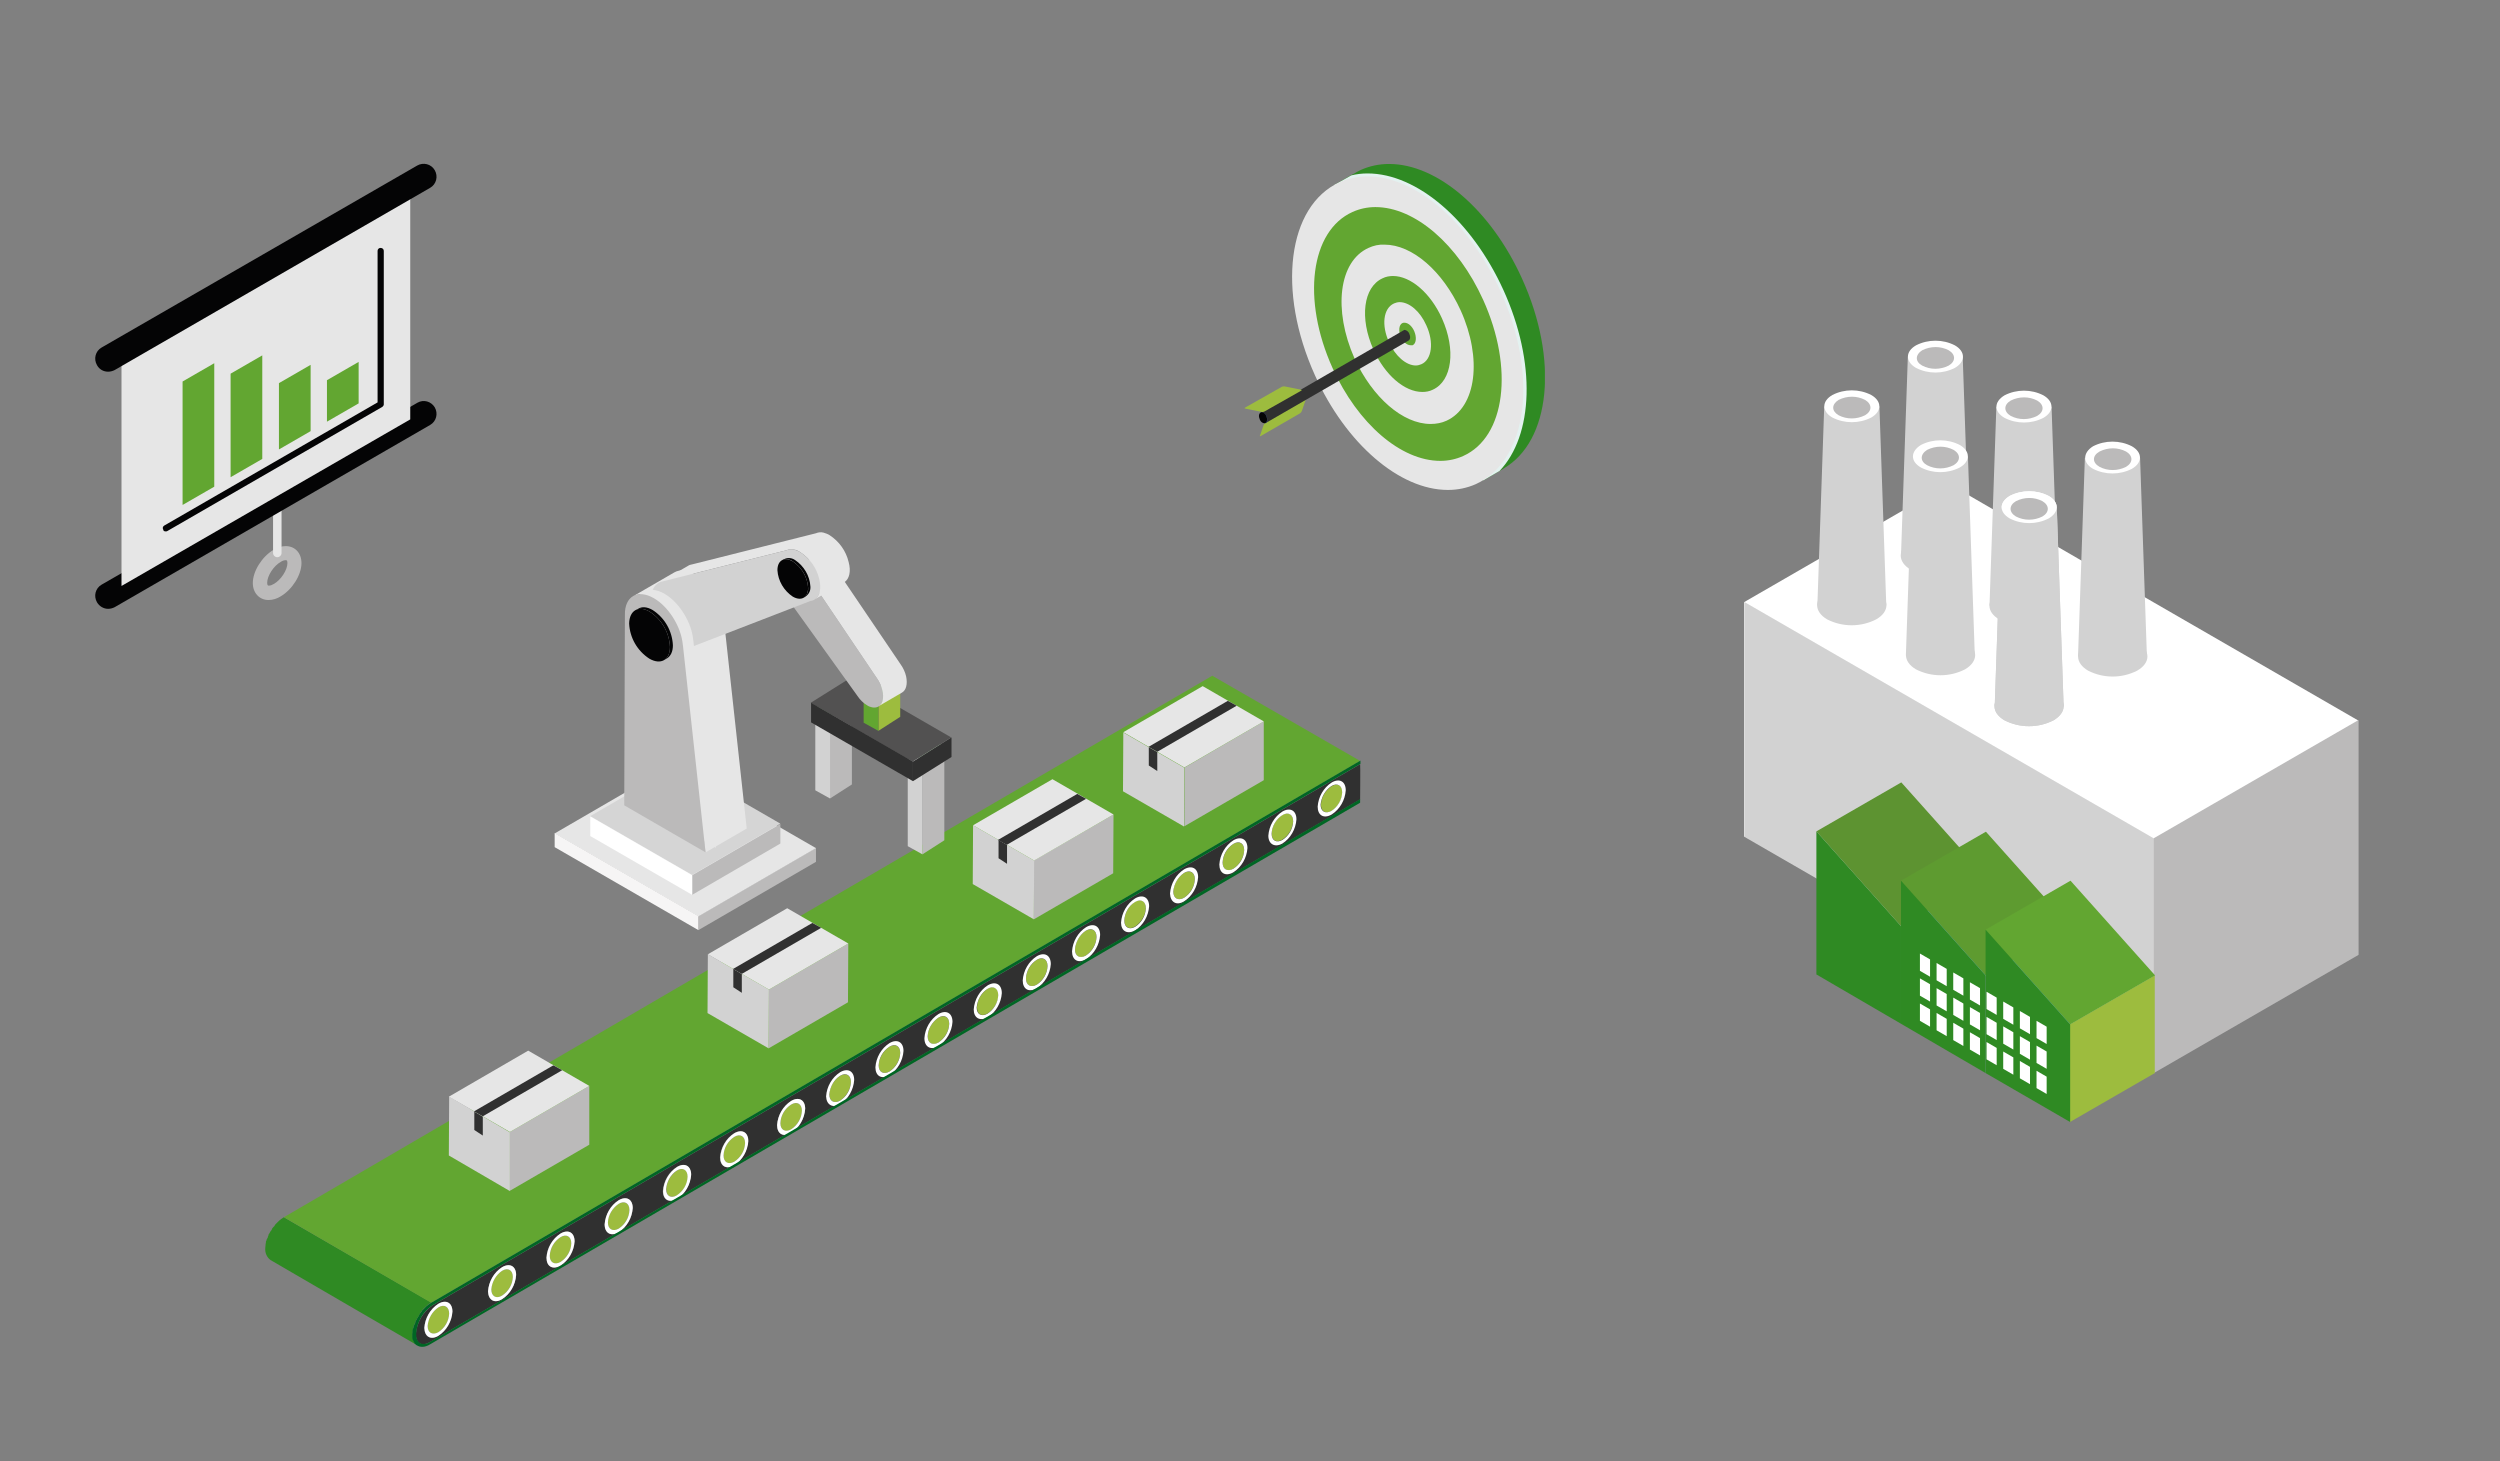 <?xml version="1.0" encoding="utf-8"?>
<!-- Generator: Adobe Illustrator 27.4.0, SVG Export Plug-In . SVG Version: 6.00 Build 0)  -->
<svg version="1.1" id="Ebene_1" xmlns="http://www.w3.org/2000/svg" xmlns:xlink="http://www.w3.org/1999/xlink" x="0px" y="0px"
	 viewBox="0 0 765.4 447.4" style="enable-background:new 0 0 765.4 447.4;" xml:space="preserve">
<rect x="0" y="0" width="765.4" height="447.4" fill="#808080" stroke="none"/>
<style type="text/css">
	.st0{fill:#FFFFFF;}
	.st1{fill:#D2D2D2;}
	.st2{fill:#BBBABA;}
	.st3{fill:#7FB7E5;}
	.st4{fill:#5D9331;}
	.st5{fill:#2F8A23;}
	.st6{fill:#5E9B30;}
	.st7{fill:#9DBC3E;}
	.st8{fill:#62A631;}
	.st9{clip-path:url(#SVGID_00000179613580572900061460000004143878969049896097_);}
	.st10{clip-path:url(#SVGID_00000052077432008810397310000002747449226208860034_);}
	.st11{fill:#E3F2F0;}
	.st12{fill:#E6E6E6;}
	.st13{fill:#303030;}
	.st14{fill:#3F4D81;}
	.st15{fill:#040405;}
	.st16{fill:#18561B;}
	.st17{clip-path:url(#SVGID_00000012453201702218381880000007336479752057491607_);}
	.st18{fill:#1D6720;}
	.st19{fill:#006624;}
	.st20{fill:#A2BDA0;}
	.st21{fill:#525151;}
	.st22{fill:#F6F5F5;}
	.st23{fill:#D5D5D5;}
	.st24{clip-path:url(#SVGID_00000165925326083099024160000007102898437358328479_);}
</style>
<g id="Gruppe_64840" transform="translate(504.904 54.133)">
	<path id="Pfad_41734" class="st0" d="M91.8,94L91.8,94l-62.7,36.2v71.9l53.4-30.8l-2,16.6h11.2v50.4l53.4-30.8l-2,16.6h22.5
		l-2-16.6l53.4,30.8v-71.9l-62.7-36.2L91.8,94L91.8,94z"/>
	<path id="Pfad_41735" class="st1" d="M29.2,202.1l62.7,36.2l62.7,36.2v-71.9l-62.7-36.2l-62.7-36.2V202.1z"/>
	<path id="Pfad_41736" class="st2" d="M154.5,202.5v71.9l62.7-36.2v-71.9L154.5,202.5z"/>
	<path id="Pfad_41737" class="st3" d="M103.1,244.3l-26,15v-29.9l26-15V244.3z"/>
	<path id="Pfad_41738" class="st4" d="M77.2,185.4l25.9,29l-26,15l-25.9-29L77.2,185.4z"/>
	<path id="Pfad_41739" class="st5" d="M77.1,259.3v-29.9l-25.9-29l0,43.8L77.1,259.3z"/>
	<path id="Pfad_41740" class="st3" d="M129,259.3l-26,15v-29.9l26-15V259.3z"/>
	<path id="Pfad_41741" class="st6" d="M103.1,200.5l25.9,29l-26,15l-25.9-29L103.1,200.5z"/>
	<path id="Pfad_41742" class="st5" d="M103,274.4v-29.9l-25.9-29l0,43.8L103,274.4z"/>
	<path id="Pfad_41743" class="st7" d="M128.8,259.5v29.9l26-15v-29.9L128.8,259.5z"/>
	<path id="Pfad_41744" class="st8" d="M129,215.5l25.9,29l-26,15l-25.9-29L129,215.5z"/>
	<path id="Pfad_41745" class="st5" d="M103,274.4l25.9,15v-29.9l-25.9-29L103,274.4z"/>
	<path id="Pfad_41746" class="st0" d="M86,254.9l-3.1-1.8v5.3l3.1,1.8V254.9z"/>
	<path id="Pfad_41747" class="st0" d="M91.1,257.8L88,256v5.3l3.1,1.8V257.8z"/>
	<path id="Pfad_41748" class="st0" d="M96.2,260.8l-3.1-1.8v5.3l3.1,1.8V260.8z"/>
	<path id="Pfad_41749" class="st0" d="M101.3,263.7l-3.1-1.8v5.3l3.1,1.8V263.7z"/>
	<path id="Pfad_41750" class="st0" d="M106.4,266.7l-3.1-1.8v5.3l3.1,1.8L106.4,266.7z"/>
	<path id="Pfad_41751" class="st0" d="M111.5,269.6l-3.1-1.8v5.3l3.1,1.8V269.6z"/>
	<path id="Pfad_41752" class="st0" d="M116.6,272.5l-3.1-1.8v5.3l3.1,1.8L116.6,272.5z"/>
	<path id="Pfad_41753" class="st0" d="M121.7,275.5l-3.1-1.8v5.3l3.1,1.8L121.7,275.5z"/>
	<path id="Pfad_41754" class="st0" d="M86,247.2l-3.1-1.8v5.3l3.1,1.8L86,247.2z"/>
	<path id="Pfad_41755" class="st0" d="M91.1,250.2l-3.1-1.8v5.3l3.1,1.8V250.2z"/>
	<path id="Pfad_41756" class="st0" d="M96.2,253.1l-3.1-1.8v5.3l3.1,1.8V253.1z"/>
	<path id="Pfad_41757" class="st0" d="M101.3,256l-3.1-1.8v5.3l3.1,1.8V256z"/>
	<path id="Pfad_41758" class="st0" d="M106.4,259l-3.1-1.8v5.3l3.1,1.8L106.4,259z"/>
	<path id="Pfad_41759" class="st0" d="M111.5,261.9l-3.1-1.8v5.3l3.1,1.8V261.9z"/>
	<path id="Pfad_41760" class="st0" d="M116.6,264.9l-3.1-1.8v5.4l3.1,1.8L116.6,264.9z"/>
	<path id="Pfad_41761" class="st0" d="M121.7,267.8l-3.1-1.8v5.3l3.1,1.8L121.7,267.8z"/>
	<path id="Pfad_41762" class="st0" d="M86,239.6l-3.1-1.8v5.3l3.1,1.8L86,239.6z"/>
	<path id="Pfad_41763" class="st0" d="M91.1,242.5l-3.1-1.8v5.3l3.1,1.8V242.5z"/>
	<path id="Pfad_41764" class="st0" d="M96.2,245.4l-3.1-1.8v5.3l3.1,1.8V245.4z"/>
	<path id="Pfad_41765" class="st0" d="M101.3,248.4l-3.1-1.8v5.3l3.1,1.8V248.4z"/>
	<path id="Pfad_41766" class="st0" d="M106.4,251.3l-3.1-1.8v5.3l3.1,1.8L106.4,251.3z"/>
	<path id="Pfad_41767" class="st0" d="M111.5,254.3l-3.1-1.8v5.3l3.1,1.8V254.3z"/>
	<path id="Pfad_41768" class="st0" d="M116.6,257.2l-3.1-1.8v5.3l3.1,1.8L116.6,257.2z"/>
	<path id="Pfad_41769" class="st0" d="M121.7,260.2l-3.1-1.8v5.3l3.1,1.8L121.7,260.2z"/>
	<g id="Gruppe_64839">
		<g>
			<defs>
				<rect id="SVGID_1_" x="29.2" y="50.2" width="188" height="239.2"/>
			</defs>
			<clipPath id="SVGID_00000054984799322488828950000012035812440210640026_">
				<use xlink:href="#SVGID_1_"  style="overflow:visible;"/>
			</clipPath>
			<g id="Gruppe_64838" style="clip-path:url(#SVGID_00000054984799322488828950000012035812440210640026_);">
				<path id="Pfad_41770" class="st1" d="M134.4,151.2c4.7,2.4,10.3,2.4,15,0c4.2-2.4,4.2-6.3,0-8.6c-4.7-2.4-10.3-2.4-15,0
					C130.3,145,130.3,148.8,134.4,151.2"/>
				<path id="Pfad_41771" class="st1" d="M150.3,86l2.1,60.9h-21.1l2.1-60.9H150.3z"/>
				<path id="Pfad_41772" class="st0" d="M135.9,89.4c3.7,1.9,8.2,1.9,11.9,0c3.3-1.9,3.3-5,0-6.9c-3.7-1.9-8.2-1.9-11.9,0
					C132.7,84.5,132.7,87.6,135.9,89.4"/>
				<path id="Pfad_41773" class="st2" d="M137.9,88.8c2.5,1.3,5.5,1.3,8.1,0c2.2-1.3,2.2-3.4,0-4.7c-2.5-1.3-5.5-1.3-8.1,0
					C135.6,85.4,135.6,87.5,137.9,88.8"/>
				<path id="Pfad_41774" class="st1" d="M107.3,135.6c4.7,2.4,10.3,2.4,15,0c4.2-2.4,4.2-6.3,0-8.6c-4.7-2.4-10.3-2.4-15,0
					C103.2,129.4,103.1,133.2,107.3,135.6"/>
				<path id="Pfad_41775" class="st1" d="M123.2,70.4l2.1,60.9h-21.1l2.1-60.9H123.2z"/>
				<path id="Pfad_41776" class="st0" d="M108.8,73.8c3.7,1.9,8.2,1.9,11.9,0c3.3-1.9,3.3-5,0-6.9c-3.7-1.9-8.2-1.9-11.9,0
					C105.5,68.9,105.5,71.9,108.8,73.8"/>
				<path id="Pfad_41777" class="st2" d="M110.7,73.2c2.5,1.3,5.5,1.3,8.1,0c2.2-1.3,2.2-3.4,0-4.7c-2.5-1.3-5.5-1.3-8.1,0
					C108.5,69.8,108.5,71.9,110.7,73.2"/>
				<path id="Pfad_41778" class="st1" d="M80.1,120.3c4.7,2.4,10.3,2.4,15,0c4.2-2.4,4.2-6.3,0-8.6c-4.7-2.4-10.3-2.4-15,0
					C76,114,76,117.9,80.1,120.3"/>
				<path id="Pfad_41779" class="st1" d="M96,55.1l2.1,60.9H77.1l2.1-60.9H96z"/>
				<path id="Pfad_41780" class="st0" d="M81.7,58.5c3.7,1.9,8.2,1.9,11.9,0c3.3-1.9,3.3-5,0-6.9c-3.7-1.9-8.2-1.9-11.9,0
					C78.4,53.5,78.4,56.6,81.7,58.5"/>
				<path id="Pfad_41781" class="st2" d="M83.6,57.8c2.5,1.3,5.5,1.3,8.1,0c2.2-1.3,2.2-3.4,0-4.7c-2.5-1.3-5.5-1.3-8.1,0
					C81.4,54.5,81.4,56.6,83.6,57.8"/>
				<path id="Pfad_41782" class="st1" d="M108.8,166.4c4.7,2.4,10.3,2.4,15,0c4.1-2.4,4.2-6.3,0-8.6c-4.7-2.4-10.3-2.4-15,0
					C104.7,160.2,104.7,164,108.8,166.4"/>
				<path id="Pfad_41783" class="st1" d="M124.8,101.2l2.1,60.9h-21.1l2.1-60.9H124.8z"/>
				<path id="Pfad_41784" class="st0" d="M110.4,104.6c3.7,1.9,8.2,1.9,11.9,0c3.3-1.9,3.3-5,0-6.9c-3.7-1.9-8.2-1.9-11.9,0
					C107.1,99.7,107.1,102.7,110.4,104.6"/>
				<path id="Pfad_41785" class="st2" d="M112.3,104c2.5,1.3,5.5,1.3,8.1,0c2.2-1.3,2.2-3.4,0-4.7c-2.5-1.3-5.5-1.3-8.1,0
					C110.1,100.6,110.1,102.7,112.3,104"/>
				<path id="Pfad_41786" class="st1" d="M81.7,150.8c4.7,2.4,10.3,2.4,15,0c4.1-2.4,4.2-6.3,0-8.6c-4.7-2.4-10.3-2.4-15,0
					C77.6,144.5,77.6,148.4,81.7,150.8"/>
				<path id="Pfad_41787" class="st1" d="M97.6,85.6l2.1,60.9H78.6l2.1-60.9H97.6z"/>
				<path id="Pfad_41788" class="st0" d="M83.2,89c3.7,1.9,8.2,1.9,11.9,0c3.3-1.9,3.3-5,0-6.9c-3.7-1.9-8.2-1.9-11.9,0
					C80,84.1,79.9,87.1,83.2,89"/>
				<path id="Pfad_41789" class="st2" d="M85.1,88.3c2.5,1.3,5.5,1.3,8.1,0c2.2-1.3,2.2-3.4,0-4.7c-2.5-1.3-5.5-1.3-8.1,0
					C82.9,85,82.9,87.1,85.1,88.3"/>
				<path id="Pfad_41790" class="st1" d="M54.5,135.5c4.7,2.4,10.3,2.4,15,0c4.2-2.4,4.2-6.3,0-8.7c-4.7-2.4-10.3-2.4-15,0
					C50.4,129.2,50.4,133.1,54.5,135.5"/>
				<path id="Pfad_41791" class="st1" d="M70.5,70.3l2.1,60.9H51.5l2.1-60.9H70.5z"/>
				<path id="Pfad_41792" class="st0" d="M56.1,73.7c3.7,1.9,8.2,1.9,11.9,0c3.3-1.9,3.3-5,0-6.9c-3.7-1.9-8.2-1.9-11.9,0
					C52.8,68.7,52.8,71.8,56.1,73.7"/>
				<path id="Pfad_41793" class="st2" d="M58,73c2.5,1.3,5.5,1.3,8.1,0c2.2-1.3,2.2-3.4,0-4.7c-2.5-1.3-5.5-1.3-8.1,0
					C55.8,69.7,55.8,71.7,58,73"/>
				<path id="Pfad_41794" class="st1" d="M108.8,166.4c4.7,2.4,10.3,2.4,15,0c4.1-2.4,4.2-6.3,0-8.6c-4.7-2.4-10.3-2.4-15,0
					C104.7,160.2,104.7,164,108.8,166.4"/>
				<path id="Pfad_41795" class="st1" d="M124.8,101.2l2.1,60.9h-21.1l2.1-60.9H124.8z"/>
				<path id="Pfad_41796" class="st0" d="M110.4,104.6c3.7,1.9,8.2,1.9,11.9,0c3.3-1.9,3.3-5,0-6.9c-3.7-1.9-8.2-1.9-11.9,0
					C107.1,99.7,107.1,102.7,110.4,104.6"/>
				<path id="Pfad_41797" class="st2" d="M112.3,104c2.5,1.3,5.5,1.3,8.1,0c2.2-1.3,2.2-3.4,0-4.7c-2.5-1.3-5.5-1.3-8.1,0
					C110.1,100.6,110.1,102.7,112.3,104"/>
			</g>
		</g>
	</g>
</g>
<g id="Gruppe_64885" transform="translate(351.785)">
	<g>
		<defs>
			<rect id="SVGID_00000027595035349954152900000006448755224222806148_" x="29.2" y="50.2" width="92" height="99.8"/>
		</defs>
		<clipPath id="SVGID_00000165942785014234191540000017105236265784930438_">
			<use xlink:href="#SVGID_00000027595035349954152900000006448755224222806148_"  style="overflow:visible;"/>
		</clipPath>
		
			<g id="Gruppe_64884" transform="translate(0 0)" style="clip-path:url(#SVGID_00000165942785014234191540000017105236265784930438_);">
			<path id="Pfad_41997" class="st5" d="M56.8,56.6l0.6,1.2l44.3,88.1l0.6,1.2l5-2.9l1.2-0.7l0.1-0.1v0c14.3-8.3,16.9-33.2,5.6-58.1
				c-9.5-21-25.9-35.1-40.7-35.1c-3,0-5.9,0.6-8.6,1.8c-0.8,0.4-1.6,0.8-2.4,1.3l-0.6,0.3L56.8,56.6z"/>
			<path id="Pfad_41998" class="st11" d="M56.8,56.6l0.6,1.2l44.3,88.1l0.6,1.2l5-2.9c10.4-10.9,11.3-33.2,1.2-55.4
				c-9.7-21.3-26.4-35.7-41.6-35.7c-1.7,0-3.4,0.2-5,0.6L56.8,56.6z"/>
			<path id="Pfad_41999" class="st12" d="M91.5,150c-14.8,0-31.2-14.1-40.7-35.1C39.1,89,42.4,63.1,58.3,55.8
				c2.7-1.2,5.6-1.8,8.6-1.8c14.8,0,31.2,14.1,40.7,35.1c11.7,25.9,8.4,51.8-7.5,59.1C97.4,149.4,94.5,150,91.5,150"/>
			<path id="Pfad_42000" class="st8" d="M56.2,112.7c7.7,17,20.9,28.4,33,28.4c2.4,0,4.8-0.5,7-1.5c12.9-5.8,15.6-26.8,6.1-47.8
				c-7.7-17-20.9-28.4-33-28.4c-2.4,0-4.8,0.5-7,1.5C49.4,70.7,46.7,91.7,56.2,112.7 M67.2,75.9c1.5-0.7,3.2-1.1,4.9-1
				c8.5,0,17.8,8.1,23.3,20.1c6.7,14.8,4.8,29.6-4.3,33.8c-1.5,0.7-3.2,1-4.9,1c-8.5,0-17.8-8.1-23.3-20.1
				C56.3,94.8,58.1,80,67.2,75.9"/>
			<path id="Pfad_42001" class="st8" d="M68.7,107c3.5,7.8,9.5,13,15,13c1.1,0,2.2-0.2,3.2-0.7c5.9-2.7,7.1-12.2,2.8-21.8
				c-3.5-7.8-9.6-13-15-13c-1.1,0-2.2,0.2-3.2,0.7C65.6,87.9,64.4,97.4,68.7,107 M75,92.9c0.5-0.2,1.1-0.4,1.7-0.4
				c3,0,6.3,2.8,8.2,7.1c2.4,5.2,1.7,10.5-1.5,11.9c-0.5,0.2-1.1,0.4-1.7,0.4c-3,0-6.3-2.9-8.2-7.1C71.1,99.6,71.7,94.4,75,92.9"/>
			<path id="Pfad_42002" class="st8" d="M80.1,105.7c-1.1,0-2.3-1-3-2.5c-0.8-1.9-0.6-3.8,0.5-4.3c0.2-0.1,0.4-0.1,0.6-0.1
				c1.1,0,2.3,1,3,2.6c0.8,1.9,0.6,3.8-0.5,4.3C80.5,105.7,80.3,105.7,80.1,105.7"/>
			<path id="Pfad_42003" class="st7" d="M34.2,133.5l12.1-7c0.2-0.2,0.4-0.4,0.5-0.7l1.1-3.2c0.1-0.2,0-0.3-0.2-0.2l-12.1,7
				c-0.2,0.2-0.4,0.4-0.5,0.7l-1.1,3.2C33.8,133.5,33.9,133.6,34.2,133.5"/>
			<path id="Pfad_42004" class="st13" d="M34.1,126.4l1.5,3.2l0.5-0.3l43.3-25c0.6-0.3,0.7-1.2,0.3-2.1c-0.2-0.6-0.8-1.1-1.4-1.2
				c-0.1,0-0.2,0-0.3,0.1l-43.5,25.1L34.1,126.4z"/>
			<path id="Pfad_42005" class="st14" d="M34.1,126.4l1.5,3.2l0.5-0.3c0.1-0.1,0.1-0.3,0.1-0.4c0-0.5,0-0.9-0.2-1.4
				c-0.2-0.7-0.8-1.2-1.5-1.3L34.1,126.4z"/>
			<path id="Pfad_42006" class="st15" d="M35.3,129.6c-0.7-0.1-1.2-0.6-1.4-1.2c-0.4-0.9-0.3-1.8,0.3-2.1c0.1,0,0.2-0.1,0.3-0.1
				c0.7,0.1,1.2,0.6,1.4,1.2c0.4,0.9,0.3,1.8-0.3,2.1C35.5,129.6,35.4,129.6,35.3,129.6"/>
			<path id="Pfad_42007" class="st7" d="M35.3,126l11.3-6.4c0.2-0.1,0.2-0.3-0.1-0.3l-5-1c-0.3,0-0.6,0-0.8,0.1l-11.3,6.4
				c-0.2,0.1-0.2,0.3,0.1,0.3l5,1C34.7,126.2,35,126.1,35.3,126"/>
		</g>
	</g>
</g>
<g id="Gruppe_64886" transform="translate(52.215 112.763)">
	<path id="Pfad_42008" class="st16" d="M74.6,293.2L74.6,293.2z"/>
	<g id="Gruppe_64887">
		<g>
			<defs>
				<rect id="SVGID_00000102518862861603782990000012608054675564446897_" x="29.2" y="50.2" width="335.1" height="249.4"/>
			</defs>
			<clipPath id="SVGID_00000152252717689614611890000012270380693649326492_">
				<use xlink:href="#SVGID_00000102518862861603782990000012608054675564446897_"  style="overflow:visible;"/>
			</clipPath>
			<g id="Gruppe_64886-2" style="clip-path:url(#SVGID_00000152252717689614611890000012270380693649326492_);">
				<path id="Pfad_42009" class="st5" d="M34.7,259.9c-0.3,0.2-0.6,0.4-0.9,0.6c0,0-0.1,0.1-0.1,0.1c-0.3,0.2-0.5,0.4-0.8,0.7
					l-0.1,0.1l-0.1,0.1c-0.1,0.1-0.2,0.2-0.4,0.4c0,0-0.1,0.1-0.1,0.1s-0.1,0.1-0.1,0.1c-0.1,0.1-0.1,0.2-0.2,0.3
					c0,0.1-0.1,0.1-0.1,0.2c0,0.1-0.1,0.1-0.1,0.1c-0.1,0.1-0.1,0.1-0.2,0.2c0,0-0.1,0.1-0.1,0.1c-0.1,0.1-0.1,0.2-0.2,0.2l-0.1,0.2
					c0,0,0,0,0,0.1c-0.1,0.2-0.2,0.3-0.3,0.5l0,0c0,0,0,0.1-0.1,0.1c-0.1,0.1-0.1,0.2-0.2,0.3c0,0.1-0.1,0.1-0.1,0.2l-0.1,0.2
					c0,0,0,0.1-0.1,0.1c-0.1,0.1-0.1,0.2-0.2,0.4l0,0.1l0,0c-0.1,0.2-0.1,0.3-0.2,0.5c0,0,0,0.1,0,0.1c0,0.1,0,0.1-0.1,0.2
					c0,0.1-0.1,0.2-0.1,0.2c0,0.1,0,0.1-0.1,0.2c0,0.1-0.1,0.2-0.1,0.2c0,0,0,0.1,0,0.1c0,0.1,0,0.2-0.1,0.2c0,0.1-0.1,0.2-0.1,0.3
					c0,0,0,0.1,0,0.1c0,0.1,0,0.1,0,0.2c0,0.2-0.1,0.3-0.1,0.5c0,0,0,0.1,0,0.1c0,0,0,0.1,0,0.1c0,0.3-0.1,0.6-0.1,1
					c-0.1,1.4,0.5,2.8,1.6,3.6c15,8.7,30,17.5,45.1,26.2c-0.1,0-0.1-0.1-0.2-0.1c-0.1,0-0.1-0.1-0.2-0.1c-0.1-0.1-0.1-0.1-0.2-0.2
					c-0.1,0-0.1-0.1-0.2-0.1c-0.1-0.1-0.1-0.1-0.1-0.2c0-0.1-0.1-0.1-0.1-0.2c0-0.1-0.1-0.1-0.1-0.2c0-0.1-0.1-0.1-0.1-0.2
					s-0.1-0.2-0.1-0.2c0-0.1-0.1-0.2-0.1-0.2c0-0.1,0-0.2-0.1-0.3c0-0.1-0.1-0.2-0.1-0.3c0-0.1,0-0.2,0-0.3c0-0.1,0-0.2,0-0.3
					c0-0.2,0-0.4,0-0.6c0-0.3,0-0.7,0.1-1c0,0,0-0.1,0-0.1c0,0,0-0.1,0-0.1c0-0.1,0-0.3,0.1-0.4c0-0.1,0-0.1,0-0.2c0,0,0-0.1,0-0.1
					c0-0.1,0-0.2,0.1-0.3c0-0.1,0-0.2,0.1-0.3c0,0,0-0.1,0-0.1c0-0.1,0-0.1,0.1-0.2s0-0.1,0.1-0.2c0-0.1,0.1-0.2,0.1-0.2
					c0-0.1,0-0.1,0.1-0.2c0,0,0-0.1,0-0.1c0.1-0.2,0.1-0.3,0.2-0.5l0,0c0,0,0,0,0-0.1c0.1-0.1,0.1-0.3,0.2-0.4c0,0,0-0.1,0.1-0.1
					c0,0,0.1-0.1,0.1-0.2s0.1-0.1,0.1-0.2c0.1-0.1,0.1-0.2,0.2-0.3c0,0,0-0.1,0.1-0.1l0,0c0.1-0.2,0.2-0.3,0.3-0.5c0,0,0,0,0-0.1
					c0-0.1,0.1-0.1,0.1-0.2c0.1-0.1,0.1-0.2,0.2-0.3c0-0.1,0.1-0.1,0.1-0.2c0-0.1,0.1-0.1,0.2-0.2c0,0,0.1-0.1,0.1-0.1
					c0,0,0.1-0.1,0.1-0.2c0.1-0.1,0.2-0.2,0.2-0.3c0,0,0.1-0.1,0.1-0.1s0.1-0.1,0.1-0.1c0.1-0.1,0.2-0.3,0.4-0.4
					c0,0,0.1-0.1,0.1-0.1c0,0,0,0,0.1-0.1c0.3-0.2,0.5-0.5,0.8-0.7c0,0,0.1-0.1,0.1-0.1c0.3-0.2,0.6-0.4,0.9-0.6L34.7,259.9z"/>
				<path id="Pfad_42010" class="st18" d="M75.3,298.9c-0.1-0.1-0.1-0.1-0.2-0.1C75.2,298.8,75.3,298.8,75.3,298.9"/>
				<path id="Pfad_42011" class="st18" d="M75.7,299.2c-0.1,0-0.1-0.1-0.2-0.1C75.6,299.1,75.6,299.1,75.7,299.2"/>
				<path id="Pfad_42012" class="st18" d="M74.4,296.9c0,0.1,0,0.2,0.1,0.3C74.4,297.1,74.4,297,74.4,296.9"/>
				<path id="Pfad_42013" class="st18" d="M74.3,296.3c0,0.1,0,0.2,0,0.3C74.3,296.5,74.3,296.4,74.3,296.3"/>
				<path id="Pfad_42014" class="st18" d="M74.7,297.9c0,0.1,0.1,0.1,0.1,0.2C74.8,298.1,74.7,298,74.7,297.9"/>
				<path id="Pfad_42015" class="st18" d="M74.5,297.5c0,0.1,0.1,0.2,0.1,0.2C74.6,297.6,74.5,297.5,74.5,297.5"/>
				<path id="Pfad_42016" class="st18" d="M74.9,298.4c0,0.1,0.1,0.1,0.1,0.2C75,298.5,75,298.4,74.9,298.4"/>
				<path id="Pfad_42017" class="st13" d="M75.1,295.7c0,1.9,0.8,3.1,2.2,3.1c0.7,0,1.4-0.3,2-0.6L364.2,132c0-0.1,0.1-10.7,0-10.8
					l-284,165.7C77.3,288.9,75.4,292.1,75.1,295.7 M190,224.3c2.4-1.4,4.3-0.3,4.3,2.4c-0.2,3-1.7,5.7-4.3,7.4
					c-2.4,1.4-4.3,0.3-4.3-2.4C185.9,228.7,187.4,226,190,224.3 M172.5,234.2c2.4-1.4,4.3-0.3,4.3,2.4c-0.2,3-1.7,5.7-4.3,7.4
					c-2.4,1.4-4.3,0.3-4.3-2.4C168.4,238.6,170,235.8,172.5,234.2 M155,244.5c2.4-1.4,4.3-0.3,4.3,2.4c-0.2,3-1.7,5.7-4.3,7.4
					c-2.4,1.4-4.3,0.3-4.3-2.4C150.9,248.8,152.5,246.1,155,244.5 M137.2,254.7c2.4-1.4,4.3-0.3,4.3,2.4c-0.2,3-1.7,5.7-4.3,7.4
					c-2.4,1.4-4.3,0.3-4.3-2.4C133.1,259.1,134.7,256.3,137.2,254.7 M119.4,264.9c2.4-1.4,4.3-0.3,4.3,2.4c-0.2,3-1.7,5.7-4.3,7.4
					c-2.4,1.4-4.3,0.3-4.3-2.4C115.2,269.3,116.8,266.6,119.4,264.9 M101.5,275.2c2.4-1.4,4.3-0.3,4.3,2.4c-0.2,3-1.7,5.7-4.3,7.4
					c-2.4,1.4-4.3,0.3-4.3-2.4C97.4,279.6,99,276.8,101.5,275.2 M82,286.4c2.4-1.4,4.3-0.3,4.3,2.4c-0.2,3-1.7,5.7-4.3,7.4
					c-2.4,1.4-4.3,0.3-4.3-2.4C77.9,290.8,79.5,288,82,286.4"/>
				<path id="Pfad_42018" class="st7" d="M82,295.1c1.9-1.3,3.2-3.4,3.3-5.7c0-2.1-1.5-2.9-3.3-1.9c-1.9,1.3-3.2,3.4-3.3,5.7
					C78.7,295.3,80.2,296.2,82,295.1"/>
				<path id="Pfad_42019" class="st0" d="M82,296.2c2.5-1.6,4.1-4.4,4.3-7.4c0-2.7-1.9-3.8-4.3-2.4c-2.5,1.6-4.1,4.4-4.3,7.4
					C77.8,296.5,79.7,297.6,82,296.2 M82,287.5c1.8-1.1,3.3-0.2,3.3,1.9c-0.1,2.3-1.3,4.4-3.3,5.7c-1.8,1-3.3,0.2-3.3-1.9
					C78.9,290.9,80.1,288.8,82,287.5"/>
				<path id="Pfad_42020" class="st7" d="M101.5,283.9c1.9-1.3,3.2-3.4,3.3-5.7c0-2.1-1.5-2.9-3.3-1.9c-1.9,1.3-3.2,3.4-3.3,5.7
					C98.2,284.1,99.7,285,101.5,283.9"/>
				<path id="Pfad_42021" class="st0" d="M101.5,285c2.5-1.6,4.1-4.4,4.3-7.4c0-2.7-1.9-3.8-4.3-2.4c-2.5,1.6-4.1,4.4-4.3,7.4
					C97.3,285.3,99.2,286.4,101.5,285 M101.5,276.3c1.8-1.1,3.3-0.2,3.3,1.9c-0.1,2.3-1.3,4.4-3.3,5.7c-1.8,1.1-3.3,0.2-3.3-1.9
					C98.4,279.7,99.6,277.6,101.5,276.3"/>
				<path id="Pfad_42022" class="st7" d="M119.4,273.6c1.9-1.3,3.2-3.4,3.3-5.7c0-2.1-1.5-2.9-3.3-1.9c-1.9,1.3-3.2,3.4-3.3,5.7
					C116.1,273.8,117.6,274.7,119.4,273.6"/>
				<path id="Pfad_42023" class="st0" d="M119.4,274.7c2.5-1.6,4.1-4.4,4.3-7.4c0-2.7-1.9-3.8-4.3-2.4c-2.5,1.6-4.1,4.4-4.3,7.4
					C115.1,275,117,276.1,119.4,274.7 M119.4,266c1.8-1.1,3.3-0.2,3.3,1.9c-0.1,2.3-1.3,4.4-3.3,5.7c-1.8,1-3.3,0.2-3.3-1.9
					C116.2,269.4,117.4,267.3,119.4,266"/>
				<path id="Pfad_42024" class="st7" d="M137.2,263.4c1.9-1.3,3.2-3.4,3.3-5.7c0-2.1-1.5-2.9-3.3-1.9c-1.9,1.3-3.2,3.4-3.3,5.7
					C133.9,263.6,135.4,264.4,137.2,263.4"/>
				<path id="Pfad_42025" class="st0" d="M137.2,264.5c2.5-1.6,4.1-4.4,4.3-7.4c0-2.7-1.9-3.8-4.3-2.4c-2.5,1.6-4.1,4.4-4.3,7.4
					C132.9,264.8,134.9,265.9,137.2,264.5 M137.2,255.8c1.8-1.1,3.3-0.2,3.3,1.9c-0.1,2.3-1.3,4.4-3.3,5.7c-1.8,1-3.3,0.2-3.3-1.9
					C134,259.2,135.3,257.1,137.2,255.8"/>
				<path id="Pfad_42026" class="st7" d="M155.1,253.2c1.9-1.3,3.2-3.4,3.3-5.7c0-2.1-1.5-2.9-3.3-1.9c-1.9,1.3-3.2,3.4-3.3,5.7
					C151.8,253.4,153.2,254.2,155.1,253.2"/>
				<path id="Pfad_42027" class="st0" d="M155.1,254.3c2.5-1.6,4.1-4.4,4.3-7.4c0-2.7-1.9-3.8-4.3-2.4c-2.5,1.6-4.1,4.4-4.3,7.4
					C150.8,254.6,152.7,255.6,155.1,254.3 M155,245.6c1.8-1.1,3.3-0.2,3.3,1.9c-0.1,2.3-1.3,4.4-3.3,5.7c-1.8,1.1-3.3,0.2-3.3-1.9
					C151.9,249,153.1,246.8,155,245.6"/>
				<path id="Pfad_42028" class="st7" d="M172.6,242.9c1.9-1.3,3.2-3.4,3.3-5.7c0-2.1-1.5-2.9-3.3-1.9c-1.9,1.3-3.2,3.4-3.3,5.7
					C169.3,243.1,170.8,243.9,172.6,242.9"/>
				<path id="Pfad_42029" class="st0" d="M172.6,244c2.5-1.6,4.1-4.4,4.3-7.4c0-2.7-1.9-3.8-4.3-2.4c-2.5,1.6-4.1,4.4-4.3,7.4
					C168.3,244.3,170.2,245.4,172.6,244 M172.6,235.3c1.8-1.1,3.3-0.2,3.3,1.9c-0.1,2.3-1.3,4.4-3.3,5.7c-1.8,1-3.3,0.2-3.3-1.9
					C169.4,238.7,170.6,236.6,172.6,235.3"/>
				<path id="Pfad_42030" class="st7" d="M190,233c1.9-1.3,3.2-3.4,3.3-5.7c0-2.1-1.5-2.9-3.3-1.9c-1.9,1.3-3.2,3.4-3.3,5.7
					C186.7,233.2,188.2,234.1,190,233"/>
				<path id="Pfad_42031" class="st0" d="M190,234.1c2.5-1.6,4.1-4.4,4.3-7.4c0-2.7-1.9-3.8-4.3-2.4c-2.5,1.6-4.1,4.4-4.3,7.4
					C185.7,234.4,187.6,235.5,190,234.1 M190,225.4c1.8-1.1,3.3-0.2,3.3,1.9c-0.1,2.3-1.3,4.4-3.3,5.7c-1.8,1-3.3,0.2-3.3-1.9
					C186.8,228.8,188,226.7,190,225.4"/>
				<path id="Pfad_42032" class="st7" d="M205,224.2c1.9-1.3,3.2-3.4,3.3-5.7c0-2.1-1.5-2.9-3.3-1.9c-1.9,1.3-3.2,3.4-3.3,5.7
					C201.7,224.4,203.2,225.2,205,224.2"/>
				<path id="Pfad_42033" class="st0" d="M205,225.3c2.5-1.6,4.1-4.4,4.3-7.4c0-2.7-1.9-3.8-4.3-2.4c-2.5,1.6-4.1,4.4-4.3,7.4
					C200.8,225.5,202.7,226.6,205,225.3 M205,216.6c1.8-1.1,3.3-0.2,3.3,1.9c-0.1,2.3-1.3,4.4-3.3,5.7c-1.8,1-3.3,0.2-3.3-1.9
					C201.9,220,203.1,217.8,205,216.6"/>
				<path id="Pfad_42034" class="st7" d="M220.1,215.3c1.9-1.3,3.2-3.4,3.3-5.7c0-2.1-1.5-2.9-3.3-1.9c-1.9,1.3-3.2,3.4-3.3,5.7
					C216.8,215.5,218.3,216.3,220.1,215.3"/>
				<path id="Pfad_42035" class="st0" d="M220.1,216.4c2.5-1.6,4.1-4.4,4.3-7.4c0-2.7-1.9-3.8-4.3-2.4c-2.5,1.6-4.1,4.4-4.3,7.4
					C215.8,216.7,217.7,217.8,220.1,216.4 M220.1,207.7c1.8-1.1,3.3-0.2,3.3,1.9c-0.1,2.3-1.3,4.4-3.3,5.7c-1.8,1-3.3,0.2-3.3-1.9
					C216.9,211.1,218.1,209,220.1,207.7"/>
				<path id="Pfad_42036" class="st7" d="M235.1,206.4c1.9-1.3,3.2-3.4,3.3-5.7c0-2.1-1.5-2.9-3.3-1.9c-1.9,1.3-3.2,3.4-3.3,5.7
					C231.8,206.6,233.3,207.5,235.1,206.4"/>
				<path id="Pfad_42037" class="st0" d="M235.1,207.5c2.5-1.6,4.1-4.4,4.3-7.4c0-2.7-1.9-3.8-4.3-2.4c-2.5,1.6-4.1,4.4-4.3,7.4
					C230.8,207.8,232.8,208.9,235.1,207.5 M235.1,198.8c1.8-1.1,3.3-0.2,3.3,1.9c-0.1,2.3-1.3,4.4-3.3,5.7c-1.8,1-3.3,0.2-3.3-1.9
					C231.9,202.2,233.2,200.1,235.1,198.8"/>
				<path id="Pfad_42038" class="st7" d="M250.2,197.5c1.9-1.3,3.2-3.4,3.3-5.7c0-2.1-1.5-2.9-3.3-1.9c-1.9,1.3-3.2,3.4-3.3,5.7
					C246.9,197.8,248.3,198.6,250.2,197.5"/>
				<path id="Pfad_42039" class="st0" d="M250.2,198.7c2.5-1.6,4.1-4.4,4.3-7.4c0-2.7-1.9-3.8-4.3-2.4c-2.5,1.6-4.1,4.4-4.3,7.4
					C245.9,198.9,247.8,200,250.2,198.7 M250.1,190c1.8-1.1,3.3-0.2,3.3,1.9c-0.1,2.3-1.3,4.4-3.3,5.7c-1.8,1-3.3,0.2-3.3-1.9
					C247,193.4,248.2,191.2,250.1,190"/>
				<path id="Pfad_42040" class="st7" d="M265.2,188.7c1.9-1.3,3.2-3.4,3.3-5.7c0-2.1-1.5-2.9-3.3-1.9c-1.9,1.3-3.2,3.4-3.3,5.7
					C261.9,188.9,263.4,189.7,265.2,188.7"/>
				<path id="Pfad_42041" class="st0" d="M265.2,189.8c2.5-1.6,4.1-4.4,4.3-7.4c0-2.7-1.9-3.8-4.3-2.4c-2.5,1.6-4.1,4.4-4.3,7.4
					C260.9,190.1,262.8,191.2,265.2,189.8 M265.2,181.1c1.8-1.1,3.3-0.2,3.3,1.9c-0.1,2.3-1.3,4.4-3.3,5.7c-1.8,1-3.3,0.2-3.3-1.9
					C262,184.5,263.2,182.4,265.2,181.1"/>
				<path id="Pfad_42042" class="st7" d="M280.2,179.8c1.9-1.3,3.2-3.4,3.3-5.7c0-2.1-1.5-2.9-3.3-1.9c-1.9,1.3-3.2,3.4-3.3,5.7
					C276.9,180,278.4,180.9,280.2,179.8"/>
				<path id="Pfad_42043" class="st0" d="M280.3,180.9c2.5-1.6,4.1-4.4,4.3-7.4c0-2.7-1.9-3.8-4.3-2.4c-2.5,1.6-4.1,4.4-4.3,7.4
					C276,181.2,277.9,182.3,280.3,180.9 M280.2,172.2c1.8-1.1,3.3-0.2,3.3,1.9c-0.1,2.3-1.3,4.4-3.3,5.7c-1.8,1-3.3,0.2-3.3-1.9
					C277.1,175.6,278.3,173.5,280.2,172.2"/>
				<path id="Pfad_42044" class="st7" d="M295.3,170.9c1.9-1.3,3.2-3.4,3.3-5.7c0-2.1-1.5-2.9-3.3-1.9c-1.9,1.3-3.2,3.4-3.3,5.7
					C292,171.1,293.5,172,295.3,170.9"/>
				<path id="Pfad_42045" class="st0" d="M295.3,172.1c2.5-1.6,4.1-4.4,4.3-7.4c0-2.7-1.9-3.8-4.3-2.4c-2.5,1.6-4.1,4.4-4.3,7.4
					C291,172.3,292.9,173.4,295.3,172.1 M295.3,163.4c1.8-1.1,3.3-0.2,3.3,1.9c-0.1,2.3-1.3,4.4-3.3,5.7c-1.8,1-3.3,0.2-3.3-1.9
					C292.1,166.8,293.3,164.6,295.3,163.4"/>
				<path id="Pfad_42046" class="st7" d="M310.3,162.1c1.9-1.3,3.2-3.4,3.3-5.7c0-2.1-1.5-2.9-3.3-1.9c-1.9,1.3-3.2,3.4-3.3,5.7
					C307,162.3,308.5,163.1,310.3,162.1"/>
				<path id="Pfad_42047" class="st0" d="M310.3,163.2c2.5-1.6,4.1-4.4,4.3-7.4c0-2.7-1.9-3.8-4.3-2.4c-2.5,1.6-4.1,4.4-4.3,7.4
					C306.1,163.5,308,164.6,310.3,163.2 M310.3,154.5c1.8-1.1,3.3-0.2,3.3,1.9c-0.1,2.3-1.3,4.4-3.3,5.7c-1.8,1-3.3,0.2-3.3-1.9
					C307.2,157.9,308.4,155.8,310.3,154.5"/>
				<path id="Pfad_42048" class="st7" d="M325.4,153.2c1.9-1.3,3.2-3.4,3.3-5.7c0-2.1-1.5-2.9-3.3-1.9c-1.9,1.3-3.2,3.4-3.3,5.7
					C322.1,153.4,323.6,154.3,325.4,153.2"/>
				<path id="Pfad_42049" class="st0" d="M325.4,154.3c2.5-1.6,4.1-4.4,4.3-7.4c0-2.7-1.9-3.8-4.3-2.4c-2.5,1.6-4.1,4.4-4.3,7.4
					C321.1,154.6,323,155.7,325.4,154.3 M325.4,145.6c1.8-1.1,3.3-0.2,3.3,1.9c-0.1,2.3-1.3,4.4-3.3,5.7c-1.8,1-3.3,0.2-3.3-1.9
					C322.2,149,323.4,146.9,325.4,145.6"/>
				<path id="Pfad_42050" class="st7" d="M340.4,144.3c1.9-1.3,3.2-3.4,3.3-5.7c0-2.1-1.5-2.9-3.3-1.9c-1.9,1.3-3.2,3.4-3.3,5.7
					C337.1,144.5,338.6,145.4,340.4,144.3"/>
				<path id="Pfad_42051" class="st0" d="M340.4,145.5c2.5-1.6,4.1-4.4,4.3-7.4c0-2.7-1.9-3.8-4.3-2.4c-2.5,1.6-4.1,4.4-4.3,7.4
					C336.1,145.7,338.1,146.8,340.4,145.5 M340.4,136.8c1.8-1.1,3.3-0.2,3.3,1.9c-0.1,2.3-1.3,4.4-3.3,5.7c-1.8,1-3.3,0.2-3.3-1.9
					C337.2,140.2,338.5,138,340.4,136.8"/>
				<path id="Pfad_42052" class="st7" d="M355.5,135.5c1.9-1.3,3.2-3.4,3.3-5.7c0-2.1-1.5-2.9-3.3-1.9c-1.9,1.3-3.2,3.4-3.3,5.7
					C352.2,135.7,353.7,136.5,355.5,135.5"/>
				<path id="Pfad_42053" class="st0" d="M355.5,136.6c2.5-1.6,4.1-4.4,4.3-7.4c0-2.7-1.9-3.8-4.3-2.4c-2.5,1.6-4.1,4.4-4.3,7.4
					C351.2,136.9,353.1,138,355.5,136.6 M355.4,127.9c1.8-1.1,3.3-0.2,3.3,1.9c-0.1,2.3-1.3,4.4-3.3,5.7c-1.8,1-3.3,0.2-3.3-1.9
					C352.3,131.3,353.5,129.2,355.4,127.9"/>
				<path id="Pfad_42054" class="st8" d="M318.9,94.1l-0.1,0.1L34.7,259.9l45.1,26.2l284.4-165.9L318.9,94.1z"/>
				<path id="Pfad_42055" class="st19" d="M364.2,131.9L79.4,298.1c-0.6,0.4-1.3,0.6-2,0.6c-1.4,0-2.2-1.1-2.2-3.1
					c0.2-3.6,2.1-6.9,5.1-8.8l284-165.7v-1L79.8,286.1c-0.3,0.2-0.6,0.4-0.9,0.6c0,0-0.1,0.1-0.1,0.1c-0.3,0.2-0.5,0.4-0.8,0.7
					c-0.1,0.1-0.1,0.1-0.2,0.2c-0.1,0.1-0.3,0.3-0.4,0.4c-0.1,0.1-0.1,0.2-0.2,0.2s-0.2,0.2-0.2,0.3c-0.1,0.1-0.2,0.2-0.2,0.3
					c-0.1,0.1-0.1,0.1-0.2,0.2c-0.1,0.1-0.2,0.3-0.3,0.4c0,0.1-0.1,0.1-0.1,0.2c-0.1,0.2-0.2,0.4-0.3,0.6c0,0,0,0.1-0.1,0.1
					c-0.1,0.2-0.2,0.3-0.3,0.5c0,0.1-0.1,0.1-0.1,0.2c-0.1,0.2-0.2,0.4-0.3,0.5c0,0,0,0,0,0.1c-0.1,0.2-0.2,0.4-0.2,0.6
					c0,0.1,0,0.1-0.1,0.2c-0.1,0.2-0.1,0.3-0.2,0.4c0,0.1,0,0.1-0.1,0.2c0,0.1-0.1,0.3-0.1,0.4c0,0.1,0,0.2-0.1,0.3
					c0,0.1,0,0.2-0.1,0.3c0,0.1-0.1,0.3-0.1,0.4c0,0.1,0,0.2,0,0.2c0,0.3-0.1,0.7-0.1,1c0,0.2,0,0.4,0,0.6c0,0.1,0,0.2,0,0.3
					c0,0.1,0,0.2,0,0.3c0,0.1,0,0.2,0.1,0.3c0,0.1,0,0.2,0.1,0.3c0,0.1,0.1,0.2,0.1,0.2s0.1,0.2,0.1,0.2c0,0.1,0.1,0.1,0.1,0.2
					s0.1,0.1,0.1,0.2s0.1,0.1,0.1,0.2s0.1,0.1,0.1,0.2c0.1,0.1,0.1,0.1,0.2,0.1c0.1,0,0.1,0.1,0.2,0.2s0.1,0.1,0.2,0.1
					c1,0.7,2.5,0.7,4.1-0.3L364.2,133V131.9z"/>
				<path id="Pfad_42056" class="st2" d="M128.2,219.7l0,18l-24.3,14.1l0-18L128.2,219.7z"/>
				<path id="Pfad_42057" class="st1" d="M103.9,233.9l0,18L85.2,241l0.1-18L103.9,233.9z"/>
				<path id="Pfad_42058" class="st13" d="M95.6,229.1v5.8l-2.6-1.7l0-5.6L95.6,229.1z"/>
				<path id="Pfad_42059" class="st12" d="M128.2,219.7l-24.3,14.1l-18.7-10.8l24.3-14.1L128.2,219.7z"/>
				<path id="Pfad_42060" class="st13" d="M119.9,214.9l-24.3,14.1l-2.7-1.5l24.3-14.1L119.9,214.9z"/>
				<path id="Pfad_42061" class="st2" d="M201.9,106.5l6.7-4.3l0,25.2l-6.7,4.3L201.9,106.5z"/>
				<path id="Pfad_42062" class="st20" d="M197.4,104l6.7-4.2l4.5,2.4l-6.7,4.3L197.4,104z"/>
				<path id="Pfad_42063" class="st1" d="M201.9,106.5l0,25.2l-4.5-2.5l0-25.2L201.9,106.5z"/>
				<path id="Pfad_42064" class="st2" d="M230.2,120l6.7-4.3l0,28.8l-6.7,4.3L230.2,120z"/>
				<path id="Pfad_42065" class="st20" d="M225.8,117.5l6.7-4.2l4.5,2.4l-6.7,4.3L225.8,117.5z"/>
				<path id="Pfad_42066" class="st1" d="M230.2,120l0,28.8l-4.5-2.5l0-28.8L230.2,120z"/>
				<path id="Pfad_42067" class="st13" d="M227.3,120.4l11.8-7.4l0,6l-11.8,7.4L227.3,120.4z"/>
				<path id="Pfad_42068" class="st21" d="M196,102.4l11.8-7.4l31.2,18l-11.8,7.4L196,102.4z"/>
				<path id="Pfad_42069" class="st13" d="M227.3,120.4l0,6l-31.2-18l0-6L227.3,120.4z"/>
				<path id="Pfad_42070" class="st7" d="M216.7,102.8l6.7-4.3l0,8.2l-6.7,4.3L216.7,102.8z"/>
				<path id="Pfad_42071" class="st20" d="M212.2,100.3l6.7-4.2l4.5,2.4l-6.7,4.3L212.2,100.3z"/>
				<path id="Pfad_42072" class="st8" d="M216.7,102.8l0,8.2l-4.5-2.5l0-8.2L216.7,102.8z"/>
				<path id="Pfad_42073" class="st2" d="M192.8,60.1l23.4,34.7c0.8,1.1,1.4,2.4,1.7,3.7c0.8,3.4-0.5,5.8-3.1,5.3
					c-0.5-0.1-1.1-0.3-1.5-0.6c-1.2-0.7-2.2-1.7-3-2.9l-25-34.8L192.8,60.1z"/>
				<path id="Pfad_42074" class="st12" d="M225.2,94.3c-0.3-1.3-0.9-2.6-1.7-3.7L200,55.9l-7.2,4.2l23.4,34.7
					c0.8,1.1,1.4,2.4,1.7,3.7c0.6,2.4,0.1,4.3-1.2,5l7.2-4.2C225.2,98.6,225.7,96.7,225.2,94.3"/>
				<path id="Pfad_42075" class="st2" d="M161.6,167.7l36-20.9l0,4.3l-36,20.9L161.6,167.7z"/>
				<path id="Pfad_42076" class="st12" d="M117.6,142.4l36-20.9l44,25.4l-36,20.9L117.6,142.4z"/>
				<path id="Pfad_42077" class="st22" d="M161.6,167.7l0,4.3l-44-25.4l0-4.3L161.6,167.7z"/>
				<path id="Pfad_42078" class="st2" d="M159.7,155.2l27-15.7l0,6l-27,15.7L159.7,155.2z"/>
				<path id="Pfad_42079" class="st23" d="M128.5,137.1l27-15.7l31.2,18l-27,15.7L128.5,137.1z"/>
				<path id="Pfad_42080" class="st0" d="M159.7,155.2l0,6l-31.2-18l0-6L159.7,155.2z"/>
				<path id="Pfad_42081" class="st12" d="M169.5,77.8c0-0.5-0.1-1-0.2-1.5c-0.8-5.2-4.4-10.7-8.7-13.2c-2.5-1.4-4.7-1.6-6.4-0.6
					l-12.6,7.3c1.6-0.9,3.9-0.8,6.4,0.6c4.3,2.5,7.9,8.1,8.7,13.2c0.1,0.5,0.1,1,0.2,1.5l6.9,63.1l12.6-7.3L169.5,77.8z"/>
				<path id="Pfad_42082" class="st12" d="M207.6,59.3c-0.8-3.4-2.9-6.3-5.8-8.2c-0.6-0.4-1.3-0.6-1.9-0.8c-0.8-0.2-1.6-0.1-2.3,0.2
					l-37.8,9.5c-0.5,0.1-1,0.2-1.4,0.5l-9,5.2c0.4-0.2,0.9-0.4,1.4-0.5l37.8-9.5c0.7-0.3,1.5-0.4,2.3-0.2c0.7,0.1,1.3,0.4,1.9,0.8
					c2.9,1.9,5,4.8,5.8,8.2c0.7,2.9,0.2,5.2-1.3,6.2c-0.1,0-0.1,0.1-0.2,0.1l9-5.2c0.1,0,0.1-0.1,0.2-0.1
					C207.8,64.5,208.4,62.2,207.6,59.3"/>
				<path id="Pfad_42083" class="st1" d="M192.8,56.3c2.9,1.9,5,4.8,5.8,8.2c0.7,2.9,0.2,5.2-1.3,6.2c-0.4,0.3-0.9,0.5-1.3,0.5
					L160.3,85c-0.9,0.4-1.9,0.5-2.9,0.3c-0.9-0.2-1.7-0.5-2.5-1c-3.7-2.4-6.4-6.2-7.4-10.5c-1.2-4.7,0.3-8.1,3.3-8.6l37.8-9.5
					c0.7-0.3,1.5-0.4,2.3-0.2C191.5,55.7,192.2,55.9,192.8,56.3"/>
				<path id="Pfad_42084" class="st12" d="M151.2,69c4.3,2.5,7.9,8.1,8.7,13.2c0.1,0.5,0.1,1,0.2,1.5l6.9,63.1L142,132.5l0.2-58.3
					C142.2,68.5,146.2,66.2,151.2,69"/>
				<path id="Pfad_42085" class="st2" d="M148,70.4c4.3,2.5,7.9,8.1,8.7,13.2c0.1,0.5,0.1,1,0.2,1.5l6.9,63.1l-24.9-14.4l0.2-58.3
					C139,69.8,143,67.5,148,70.4"/>
				<path id="Pfad_42086" class="st15" d="M147.6,74c-1.7-1-3.3-1.1-4.4-0.4l-0.9,0.5c1.1-0.7,2.7-0.6,4.4,0.4
					c3.7,2.4,6,6.4,6.2,10.8c0,2-0.7,3.4-1.8,4l0.9-0.5c1.1-0.7,1.8-2,1.8-4C153.6,80.4,151.3,76.4,147.6,74"/>
				<path id="Pfad_42087" class="st15" d="M146.7,74.5c3.7,2.4,6,6.4,6.2,10.8c0,4-2.8,5.6-6.3,3.6c-3.7-2.4-6-6.4-6.2-10.8
					C140.5,74.1,143.3,72.5,146.7,74.5"/>
				<path id="Pfad_42088" class="st15" d="M191.2,58.7c-1-0.7-2.2-0.8-3.3-0.3l-0.7,0.4c1.1-0.5,2.4-0.4,3.3,0.3
					c2.7,1.8,4.5,4.8,4.7,8.1c0.1,1.2-0.4,2.3-1.4,3l0.7-0.4c1-0.7,1.5-1.8,1.4-3C195.7,63.5,193.9,60.5,191.2,58.7"/>
				<path id="Pfad_42089" class="st15" d="M190.5,59.1c2.7,1.8,4.5,4.8,4.7,8.1c0,3-2.1,4.2-4.7,2.7c-2.7-1.8-4.5-4.8-4.7-8.1
					C185.8,58.8,187.9,57.6,190.5,59.1"/>
				<path id="Pfad_42090" class="st2" d="M207.5,176.1l-0.1,18l-24.3,14.1l0.1-18L207.5,176.1z"/>
				<path id="Pfad_42091" class="st1" d="M183.2,190.2l-0.1,18l-18.7-10.8l0.1-18L183.2,190.2z"/>
				<path id="Pfad_42092" class="st13" d="M174.9,185.4v5.8l-2.6-1.7l0-5.6L174.9,185.4z"/>
				<path id="Pfad_42093" class="st12" d="M207.5,176.1l-24.3,14.1l-18.7-10.8l24.3-14.1L207.5,176.1z"/>
				<path id="Pfad_42094" class="st13" d="M199.2,171.3l-24.3,14.1l-2.7-1.5l24.3-14.1L199.2,171.3z"/>
				<path id="Pfad_42095" class="st2" d="M288.7,136.6l-0.1,18l-24.3,14.1l0-18L288.7,136.6z"/>
				<path id="Pfad_42096" class="st1" d="M264.4,150.7l-0.1,18l-18.7-10.8l0.1-18L264.4,150.7z"/>
				<path id="Pfad_42097" class="st13" d="M256.1,145.9v5.8l-2.6-1.7l0-5.6L256.1,145.9z"/>
				<path id="Pfad_42098" class="st12" d="M288.7,136.6l-24.3,14.1l-18.7-10.8l24.3-14.1L288.7,136.6z"/>
				<path id="Pfad_42099" class="st13" d="M280.3,131.8l-24.3,14.1l-2.7-1.5l24.3-14.1L280.3,131.8z"/>
				<path id="Pfad_42100" class="st2" d="M334.7,108.1l0,18l-24.3,14.1l0.1-18L334.7,108.1z"/>
				<path id="Pfad_42101" class="st1" d="M310.4,122.3l-0.1,18l-18.7-10.8l0.1-18L310.4,122.3z"/>
				<path id="Pfad_42102" class="st13" d="M302.1,117.5v5.8l-2.6-1.7l0-5.6L302.1,117.5z"/>
				<path id="Pfad_42103" class="st12" d="M334.7,108.1l-24.3,14.1l-18.7-10.8L316,97.3L334.7,108.1z"/>
				<path id="Pfad_42104" class="st13" d="M326.4,103.3l-24.3,14.1l-2.7-1.5l24.3-14.1L326.4,103.3z"/>
			</g>
		</g>
	</g>
</g>
<g id="Gruppe_64889" transform="translate(0 0)">
	<g>
		<defs>
			<rect id="SVGID_00000182489819102309916180000008727228492772968346_" x="29.2" y="50.2" width="104.4" height="136.2"/>
		</defs>
		<clipPath id="SVGID_00000113352179872996235820000000136166381997568400_">
			<use xlink:href="#SVGID_00000182489819102309916180000008727228492772968346_"  style="overflow:visible;"/>
		</clipPath>
		
			<g id="Gruppe_64888" transform="translate(0 0)" style="clip-path:url(#SVGID_00000113352179872996235820000000136166381997568400_);">
			<path id="Pfad_42105" class="st2" d="M82.2,183.7c1.3,0,2.6-0.4,3.7-1.1c3.6-2.1,6.4-6.6,6.4-10.2c0-3.1-2-5.2-4.8-5.2
				c-1.3,0-2.6,0.4-3.7,1.1c-3.6,2.1-6.4,6.6-6.4,10.2C77.4,181.5,79.4,183.7,82.2,183.7 M87.5,171.5c0.2,0,0.5,0,0.5,0.9
				c0,2.1-2,5.2-4.2,6.4c-0.5,0.3-1,0.5-1.5,0.5c-0.2,0-0.5,0-0.5-0.9c0-2.1,2-5.2,4.2-6.4C86.4,171.7,87,171.5,87.5,171.5"/>
			<path id="Pfad_42106" class="st12" d="M84.9,170.6c0.7,0,1.3-0.6,1.3-1.3c0,0,0,0,0,0v-18.2c0-0.7-0.6-1.3-1.3-1.3
				c-0.7,0-1.3,0.6-1.3,1.3v18.2C83.6,170,84.2,170.6,84.9,170.6"/>
			<path id="Pfad_42107" class="st15" d="M33.1,186.4c0.7,0,1.4-0.2,2-0.5l96.6-55.8c1.9-1.1,2.5-3.5,1.4-5.4
				c-1.1-1.8-3.4-2.5-5.3-1.4L31.1,179c-1.9,1.1-2.5,3.5-1.4,5.4C30.4,185.6,31.7,186.4,33.1,186.4"/>
			<path id="Pfad_42108" class="st12" d="M37.2,179.4l88.4-51V56.5l-88.4,51V179.4z"/>
			<path id="Pfad_42109" class="st15" d="M33.1,113.8c0.7,0,1.4-0.2,2-0.5l96.6-55.8c1.9-1.1,2.5-3.5,1.4-5.4
				c-1.1-1.9-3.5-2.5-5.4-1.4l-96.6,55.7c-1.9,1.1-2.5,3.5-1.4,5.4C30.4,113.1,31.7,113.8,33.1,113.8"/>
			<path id="Pfad_42110" class="st15" d="M50.7,162.7c0.2,0,0.3,0,0.5-0.1l65.8-38c0.3-0.2,0.5-0.5,0.5-0.8V76.8
				c0-0.5-0.4-0.9-1-0.9c-0.5,0-0.9,0.4-0.9,0.9v46.4l-65.3,37.7c-0.5,0.3-0.6,0.8-0.3,1.3C50,162.5,50.3,162.7,50.7,162.7"/>
			<path id="Pfad_42111" class="st8" d="M100.1,129.1l9.7-5.6v-12.7l-9.7,5.6V129.1z"/>
			<path id="Pfad_42112" class="st8" d="M85.4,137.6l9.7-5.6v-20.3l-9.7,5.6V137.6z"/>
			<path id="Pfad_42113" class="st8" d="M70.6,146.1l9.7-5.6v-31.7l-9.7,5.6V146.1z"/>
			<path id="Pfad_42114" class="st8" d="M55.9,154.6l9.7-5.6v-37.8l-9.7,5.6V154.6z"/>
		</g>
	</g>
</g>
</svg>
